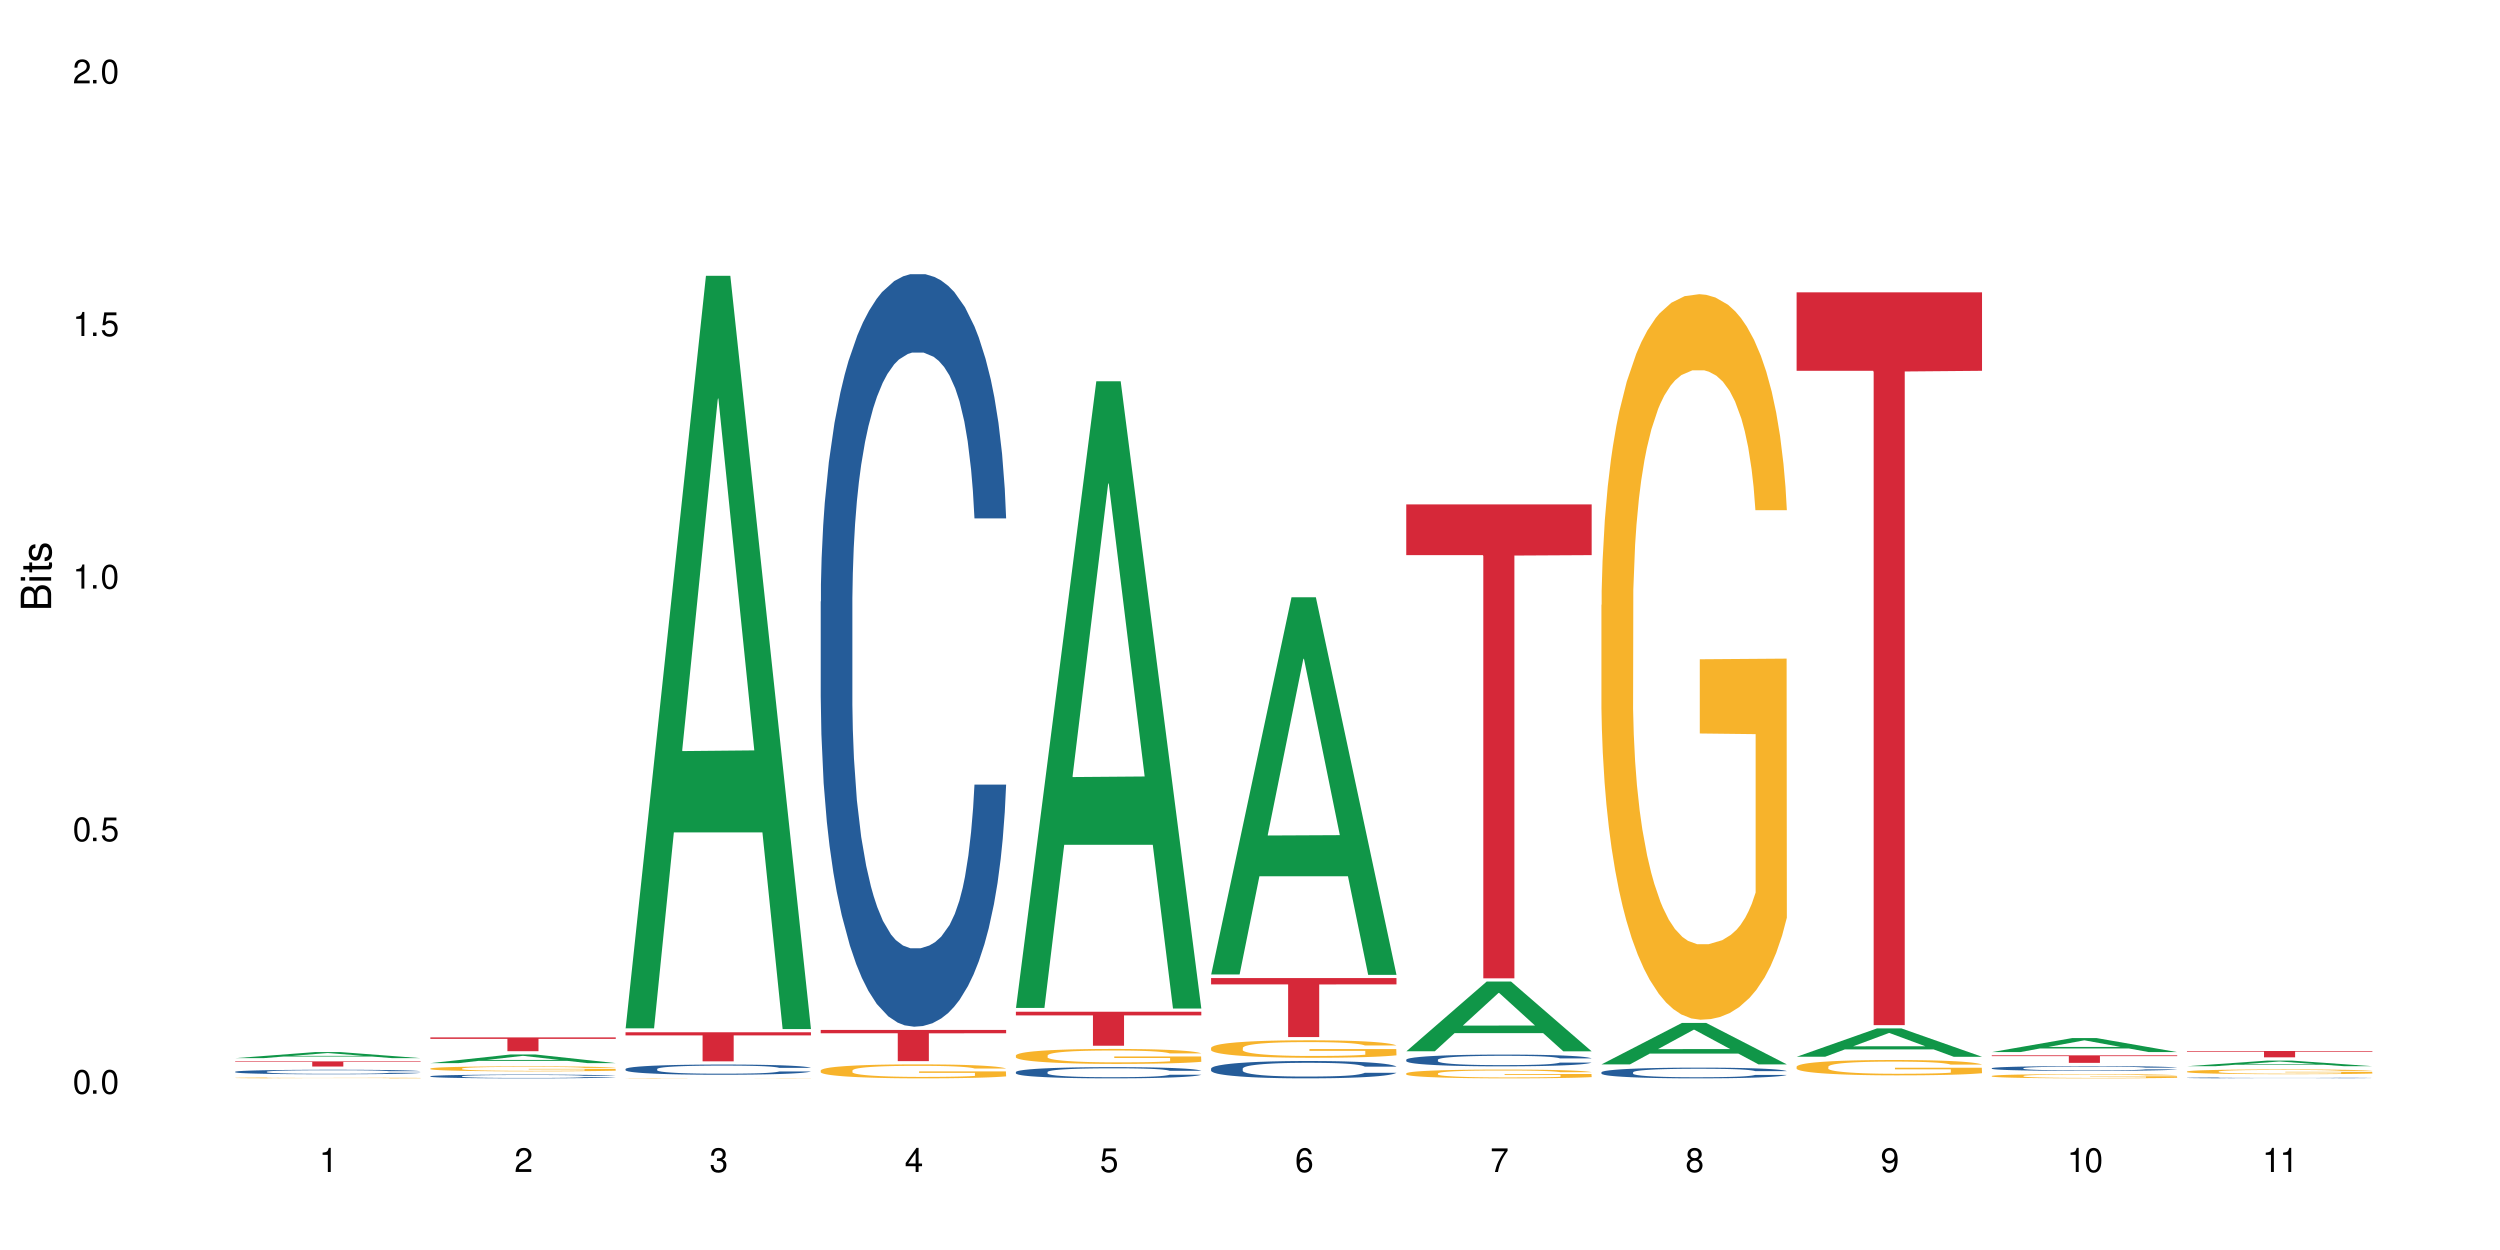 <?xml version="1.0" encoding="UTF-8"?>
<svg xmlns="http://www.w3.org/2000/svg" xmlns:xlink="http://www.w3.org/1999/xlink" width="720" height="360" viewBox="0 0 720 360">
<defs>
<g>
<g id="glyph-0-0">
</g>
<g id="glyph-0-1">
<path d="M 2.641 -6.938 C 2 -6.938 1.422 -6.656 1.078 -6.172 C 0.641 -5.562 0.406 -4.641 0.406 -3.359 C 0.406 -1.016 1.188 0.219 2.641 0.219 C 4.078 0.219 4.859 -1.016 4.859 -3.297 C 4.859 -4.641 4.656 -5.547 4.203 -6.172 C 3.844 -6.656 3.281 -6.938 2.641 -6.938 Z M 2.641 -6.188 C 3.547 -6.188 4 -5.25 4 -3.375 C 4 -1.406 3.562 -0.484 2.625 -0.484 C 1.734 -0.484 1.281 -1.438 1.281 -3.344 C 1.281 -5.25 1.734 -6.188 2.641 -6.188 Z M 2.641 -6.188 "/>
</g>
<g id="glyph-0-2">
<path d="M 1.828 -1 L 0.828 -1 L 0.828 0 L 1.828 0 Z M 1.828 -1 "/>
</g>
<g id="glyph-0-3">
<path d="M 4.562 -6.797 L 1.062 -6.797 L 0.547 -3.094 L 1.328 -3.094 C 1.719 -3.562 2.047 -3.734 2.578 -3.734 C 3.484 -3.734 4.062 -3.109 4.062 -2.094 C 4.062 -1.125 3.484 -0.531 2.578 -0.531 C 1.828 -0.531 1.375 -0.906 1.188 -1.672 L 0.328 -1.672 C 0.453 -1.109 0.547 -0.844 0.75 -0.594 C 1.125 -0.078 1.828 0.219 2.594 0.219 C 3.969 0.219 4.922 -0.781 4.922 -2.219 C 4.922 -3.562 4.031 -4.484 2.719 -4.484 C 2.25 -4.484 1.859 -4.359 1.469 -4.062 L 1.734 -5.969 L 4.562 -5.969 Z M 4.562 -6.797 "/>
</g>
<g id="glyph-0-4">
<path d="M 2.484 -4.938 L 2.484 0 L 3.328 0 L 3.328 -6.938 L 2.766 -6.938 C 2.469 -5.875 2.281 -5.734 0.984 -5.562 L 0.984 -4.938 Z M 2.484 -4.938 "/>
</g>
<g id="glyph-0-5">
<path d="M 4.859 -0.828 L 1.281 -0.828 C 1.359 -1.406 1.672 -1.781 2.5 -2.281 L 3.469 -2.828 C 4.406 -3.344 4.906 -4.062 4.906 -4.906 C 4.906 -5.484 4.672 -6.031 4.266 -6.406 C 3.859 -6.766 3.375 -6.938 2.719 -6.938 C 1.859 -6.938 1.219 -6.625 0.844 -6.031 C 0.609 -5.672 0.5 -5.234 0.484 -4.531 L 1.328 -4.531 C 1.359 -5.016 1.406 -5.281 1.531 -5.516 C 1.75 -5.938 2.188 -6.203 2.703 -6.203 C 3.469 -6.203 4.031 -5.641 4.031 -4.891 C 4.031 -4.344 3.719 -3.859 3.125 -3.516 L 2.234 -3 C 0.812 -2.172 0.406 -1.531 0.328 -0.016 L 4.859 -0.016 Z M 4.859 -0.828 "/>
</g>
<g id="glyph-0-6">
<path d="M 2.125 -3.188 L 2.578 -3.188 C 3.5 -3.188 3.984 -2.766 3.984 -1.922 C 3.984 -1.062 3.469 -0.531 2.594 -0.531 C 1.656 -0.531 1.203 -1 1.156 -2.016 L 0.312 -2.016 C 0.344 -1.453 0.438 -1.094 0.609 -0.781 C 0.953 -0.109 1.625 0.219 2.547 0.219 C 3.953 0.219 4.859 -0.625 4.859 -1.938 C 4.859 -2.828 4.516 -3.297 3.703 -3.594 C 4.344 -3.844 4.656 -4.328 4.656 -5.031 C 4.656 -6.219 3.875 -6.938 2.578 -6.938 C 1.203 -6.938 0.484 -6.172 0.453 -4.703 L 1.297 -4.703 C 1.312 -5.125 1.344 -5.359 1.453 -5.578 C 1.641 -5.969 2.062 -6.203 2.594 -6.203 C 3.344 -6.203 3.797 -5.75 3.797 -5 C 3.797 -4.516 3.609 -4.219 3.25 -4.047 C 3.016 -3.953 2.703 -3.922 2.125 -3.906 Z M 2.125 -3.188 "/>
</g>
<g id="glyph-0-7">
<path d="M 3.141 -1.672 L 3.141 0 L 3.984 0 L 3.984 -1.672 L 4.984 -1.672 L 4.984 -2.438 L 3.984 -2.438 L 3.984 -6.938 L 3.359 -6.938 L 0.266 -2.578 L 0.266 -1.672 Z M 3.141 -2.438 L 1 -2.438 L 3.141 -5.5 Z M 3.141 -2.438 "/>
</g>
<g id="glyph-0-8">
<path d="M 4.781 -5.125 C 4.609 -6.266 3.891 -6.938 2.844 -6.938 C 2.094 -6.938 1.422 -6.578 1.031 -5.953 C 0.594 -5.266 0.406 -4.422 0.406 -3.172 C 0.406 -2 0.578 -1.25 0.984 -0.641 C 1.359 -0.078 1.953 0.219 2.703 0.219 C 3.984 0.219 4.922 -0.75 4.922 -2.094 C 4.922 -3.375 4.062 -4.281 2.844 -4.281 C 2.172 -4.281 1.641 -4.031 1.281 -3.516 C 1.281 -5.234 1.828 -6.188 2.797 -6.188 C 3.391 -6.188 3.797 -5.797 3.938 -5.125 Z M 2.734 -3.531 C 3.547 -3.531 4.062 -2.953 4.062 -2.031 C 4.062 -1.156 3.484 -0.531 2.703 -0.531 C 1.922 -0.531 1.328 -1.188 1.328 -2.078 C 1.328 -2.938 1.906 -3.531 2.734 -3.531 Z M 2.734 -3.531 "/>
</g>
<g id="glyph-0-9">
<path d="M 4.984 -6.797 L 0.438 -6.797 L 0.438 -5.969 L 4.109 -5.969 C 2.5 -3.656 1.828 -2.234 1.328 0 L 2.219 0 C 2.594 -2.172 3.453 -4.047 4.984 -6.094 Z M 4.984 -6.797 "/>
</g>
<g id="glyph-0-10">
<path d="M 3.75 -3.656 C 4.469 -4.094 4.688 -4.438 4.688 -5.078 C 4.688 -6.172 3.844 -6.938 2.641 -6.938 C 1.438 -6.938 0.594 -6.172 0.594 -5.094 C 0.594 -4.438 0.812 -4.094 1.516 -3.656 C 0.734 -3.266 0.359 -2.703 0.359 -1.922 C 0.359 -0.656 1.281 0.219 2.641 0.219 C 3.984 0.219 4.922 -0.656 4.922 -1.922 C 4.922 -2.703 4.531 -3.266 3.75 -3.656 Z M 2.641 -6.188 C 3.359 -6.188 3.812 -5.75 3.812 -5.062 C 3.812 -4.406 3.344 -3.984 2.641 -3.984 C 1.922 -3.984 1.453 -4.406 1.453 -5.078 C 1.453 -5.75 1.922 -6.188 2.641 -6.188 Z M 2.641 -3.266 C 3.484 -3.266 4.062 -2.719 4.062 -1.906 C 4.062 -1.078 3.484 -0.531 2.625 -0.531 C 1.797 -0.531 1.219 -1.094 1.219 -1.906 C 1.219 -2.719 1.781 -3.266 2.641 -3.266 Z M 2.641 -3.266 "/>
</g>
<g id="glyph-0-11">
<path d="M 0.516 -1.578 C 0.672 -0.453 1.406 0.219 2.438 0.219 C 3.188 0.219 3.859 -0.141 4.266 -0.766 C 4.688 -1.453 4.891 -2.297 4.891 -3.547 C 4.891 -4.719 4.703 -5.453 4.312 -6.078 C 3.938 -6.641 3.344 -6.938 2.594 -6.938 C 1.297 -6.938 0.359 -5.969 0.359 -4.625 C 0.359 -3.344 1.234 -2.453 2.453 -2.453 C 3.094 -2.453 3.578 -2.672 4.016 -3.203 C 4 -1.484 3.469 -0.531 2.5 -0.531 C 1.906 -0.531 1.484 -0.906 1.359 -1.578 Z M 2.578 -6.203 C 3.375 -6.203 3.969 -5.531 3.969 -4.641 C 3.969 -3.797 3.391 -3.188 2.547 -3.188 C 1.734 -3.188 1.234 -3.766 1.234 -4.688 C 1.234 -5.562 1.797 -6.203 2.578 -6.203 Z M 2.578 -6.203 "/>
</g>
<g id="glyph-1-0">
</g>
<g id="glyph-1-1">
<path d="M 0 -0.953 L 0 -4.891 C 0 -5.719 -0.234 -6.344 -0.734 -6.797 C -1.188 -7.234 -1.812 -7.469 -2.5 -7.469 C -3.547 -7.469 -4.188 -7 -4.625 -5.875 C -4.984 -6.688 -5.625 -7.094 -6.531 -7.094 C -7.172 -7.094 -7.734 -6.859 -8.141 -6.391 C -8.562 -5.922 -8.75 -5.344 -8.75 -4.5 L -8.75 -0.953 Z M -4.984 -2.062 L -7.766 -2.062 L -7.766 -4.219 C -7.766 -4.844 -7.688 -5.203 -7.453 -5.5 C -7.219 -5.812 -6.859 -5.969 -6.375 -5.969 C -5.891 -5.969 -5.531 -5.812 -5.297 -5.5 C -5.062 -5.203 -4.984 -4.844 -4.984 -4.219 Z M -0.984 -2.062 L -4 -2.062 L -4 -4.781 C -4 -5.766 -3.438 -6.359 -2.484 -6.359 C -1.547 -6.359 -0.984 -5.766 -0.984 -4.781 Z M -0.984 -2.062 "/>
</g>
<g id="glyph-1-2">
<path d="M -6.281 -1.797 L -6.281 -0.797 L 0 -0.797 L 0 -1.797 Z M -8.75 -1.797 L -8.75 -0.797 L -7.484 -0.797 L -7.484 -1.797 Z M -8.75 -1.797 "/>
</g>
<g id="glyph-1-3">
<path d="M -6.281 -3.047 L -6.281 -2.016 L -8.016 -2.016 L -8.016 -1.016 L -6.281 -1.016 L -6.281 -0.172 L -5.469 -0.172 L -5.469 -1.016 L -0.719 -1.016 C -0.078 -1.016 0.281 -1.453 0.281 -2.234 C 0.281 -2.5 0.25 -2.719 0.188 -3.047 L -0.641 -3.047 C -0.609 -2.906 -0.594 -2.766 -0.594 -2.562 C -0.594 -2.141 -0.719 -2.016 -1.156 -2.016 L -5.469 -2.016 L -5.469 -3.047 Z M -6.281 -3.047 "/>
</g>
<g id="glyph-1-4">
<path d="M -4.531 -5.25 C -5.766 -5.25 -6.469 -4.422 -6.469 -2.969 C -6.469 -1.516 -5.719 -0.562 -4.547 -0.562 C -3.562 -0.562 -3.094 -1.062 -2.734 -2.562 L -2.516 -3.484 C -2.344 -4.188 -2.094 -4.469 -1.641 -4.469 C -1.047 -4.469 -0.641 -3.875 -0.641 -3 C -0.641 -2.453 -0.797 -2 -1.062 -1.75 C -1.25 -1.594 -1.422 -1.531 -1.875 -1.469 L -1.875 -0.406 C -0.422 -0.453 0.281 -1.266 0.281 -2.922 C 0.281 -4.5 -0.5 -5.516 -1.719 -5.516 C -2.656 -5.516 -3.172 -4.984 -3.469 -3.734 L -3.703 -2.766 C -3.891 -1.953 -4.156 -1.609 -4.594 -1.609 C -5.188 -1.609 -5.547 -2.125 -5.547 -2.938 C -5.547 -3.75 -5.203 -4.172 -4.531 -4.203 Z M -4.531 -5.25 "/>
</g>
</g>
</defs>
<rect x="-72" y="-36" width="864" height="432" fill="rgb(100%, 100%, 100%)" fill-opacity="1"/>
<path fill-rule="nonzero" fill="rgb(6.275%, 58.824%, 28.235%)" fill-opacity="1" d="M 67.73 304.742 L 67.789 304.742 L 90.895 302.988 L 97.91 302.988 L 121.133 304.746 L 112.973 304.746 L 107.152 304.285 L 81.652 304.285 L 75.945 304.742 L 67.73 304.742 L 84.105 304.098 L 104.816 304.098 L 94.488 303.277 L 94.375 303.273 L 94.262 303.281 L 84.047 304.098 L 84.105 304.098 Z M 67.73 304.742 "/>
<path fill-rule="nonzero" fill="rgb(14.51%, 36.078%, 60%)" fill-opacity="1" d="M 67.73 308.656 L 67.797 308.656 L 67.797 308.629 L 67.992 308.582 L 68.449 308.523 L 68.902 308.484 L 70.074 308.414 L 71.703 308.348 L 73.398 308.293 L 74.633 308.266 L 75.742 308.238 L 78.281 308.195 L 79.91 308.172 L 81.668 308.152 L 83.816 308.133 L 85.379 308.121 L 88.895 308.102 L 91.5 308.094 L 93.52 308.09 L 97.883 308.09 L 100.488 308.094 L 102.375 308.102 L 104.461 308.109 L 106.219 308.121 L 109.281 308.148 L 112.016 308.18 L 113.254 308.199 L 115.207 308.238 L 116.703 308.273 L 117.746 308.305 L 118.918 308.348 L 119.961 308.402 L 120.742 308.461 L 121.133 308.512 L 112.016 308.512 L 111.559 308.465 L 111.039 308.43 L 110.062 308.379 L 109.086 308.344 L 107.715 308.309 L 106.48 308.289 L 104.785 308.266 L 103.289 308.25 L 101.727 308.238 L 100.227 308.234 L 97.363 308.227 L 92.805 308.227 L 90.262 308.238 L 88.895 308.246 L 86.941 308.262 L 85.574 308.277 L 83.945 308.301 L 82.84 308.324 L 81.473 308.352 L 80.496 308.379 L 79.387 308.422 L 78.738 308.449 L 78.152 308.484 L 77.629 308.523 L 77.238 308.562 L 76.977 308.609 L 76.848 308.652 L 76.848 308.836 L 76.977 308.879 L 77.305 308.93 L 78.152 309 L 79.387 309.062 L 80.82 309.113 L 82.188 309.148 L 82.969 309.168 L 84.012 309.188 L 85.641 309.211 L 87.984 309.234 L 89.352 309.242 L 91.438 309.254 L 93.586 309.258 L 96.449 309.258 L 98.988 309.254 L 100.684 309.246 L 102.441 309.238 L 104.852 309.219 L 106.348 309.199 L 107.652 309.176 L 108.629 309.152 L 109.281 309.133 L 110.258 309.098 L 111.039 309.055 L 111.625 309.016 L 112.016 308.973 L 121.133 308.973 L 120.742 309.023 L 120.156 309.066 L 119.57 309.102 L 118.656 309.145 L 117.613 309.18 L 116.117 309.223 L 114.879 309.25 L 113.254 309.281 L 111.754 309.301 L 110.125 309.324 L 107.715 309.348 L 106.152 309.359 L 104.461 309.371 L 102.441 309.379 L 99.902 309.387 L 97.168 309.391 L 94.625 309.395 L 91.891 309.391 L 89.871 309.387 L 87.203 309.375 L 83.883 309.355 L 81.473 309.332 L 79.582 309.309 L 77.957 309.285 L 76.133 309.254 L 73.789 309.199 L 72.355 309.16 L 71.379 309.125 L 70.27 309.078 L 69.488 309.039 L 68.578 308.973 L 67.926 308.887 L 67.73 308.82 Z M 67.73 308.656 "/>
<path fill-rule="nonzero" fill="rgb(96.863%, 70.196%, 16.863%)" fill-opacity="1" d="M 67.73 310.426 L 67.797 310.426 L 67.797 310.422 L 68.055 310.414 L 68.707 310.398 L 69.555 310.387 L 70.465 310.379 L 71.051 310.375 L 72.027 310.367 L 72.875 310.363 L 75.023 310.352 L 77.762 310.344 L 79.258 310.34 L 80.949 310.336 L 83.359 310.332 L 84.469 310.328 L 87.855 310.328 L 91.695 310.324 L 100.555 310.324 L 104.199 310.328 L 106.285 310.328 L 107.91 310.332 L 109.605 310.336 L 111.688 310.34 L 113.645 310.344 L 115.207 310.348 L 116.77 310.355 L 118.07 310.363 L 119.18 310.371 L 120.156 310.379 L 120.742 310.387 L 121.133 310.395 L 112.078 310.395 L 111.559 310.387 L 110.973 310.383 L 109.996 310.375 L 109.02 310.371 L 108.043 310.363 L 106.219 310.359 L 104.656 310.355 L 102.703 310.352 L 100.812 310.352 L 98.664 310.348 L 93.91 310.348 L 90.785 310.352 L 88.961 310.352 L 87.66 310.355 L 85.836 310.355 L 84.727 310.359 L 84.078 310.363 L 82.125 310.367 L 80.82 310.375 L 80.105 310.379 L 79.191 310.387 L 78.543 310.391 L 77.824 310.402 L 77.434 310.406 L 76.914 310.422 L 76.848 310.461 L 77.043 310.469 L 77.434 310.48 L 77.957 310.488 L 79.52 310.504 L 80.887 310.512 L 82.059 310.516 L 82.969 310.52 L 84.727 310.527 L 85.445 310.527 L 87.137 310.531 L 88.895 310.535 L 91.047 310.539 L 104.98 310.539 L 106.676 310.535 L 107.781 310.535 L 109.148 310.531 L 110.125 310.531 L 111.039 310.527 L 112.145 310.523 L 112.145 310.469 L 96.059 310.469 L 96.059 310.445 L 121.066 310.445 L 121.133 310.531 L 119.766 310.539 L 118.07 310.543 L 116.441 310.547 L 114.75 310.551 L 112.34 310.555 L 110.387 310.559 L 107.391 310.562 L 104.656 310.562 L 101.789 310.566 L 93.586 310.566 L 90.719 310.562 L 88.441 310.562 L 86.355 310.559 L 84.273 310.559 L 81.668 310.555 L 79.973 310.551 L 78.215 310.543 L 76.457 310.539 L 74.895 310.531 L 73.852 310.527 L 72.812 310.523 L 71.703 310.516 L 70.66 310.508 L 69.879 310.5 L 69.164 310.492 L 68.645 310.488 L 68.121 310.477 L 67.859 310.469 L 67.73 310.461 Z M 67.73 310.426 "/>
<path fill-rule="nonzero" fill="rgb(83.922%, 15.686%, 22.353%)" fill-opacity="1" d="M 67.73 305.676 L 121.133 305.676 L 121.133 305.836 L 98.875 305.836 L 98.875 307.16 L 89.922 307.16 L 89.922 305.836 L 67.73 305.836 Z M 67.73 305.676 "/>
<path fill-rule="nonzero" fill="rgb(6.275%, 58.824%, 28.235%)" fill-opacity="1" d="M 123.941 306.176 L 124 306.172 L 147.105 303.68 L 154.125 303.68 L 177.344 306.18 L 169.184 306.18 L 163.367 305.527 L 137.863 305.527 L 132.156 306.176 L 123.941 306.176 L 140.316 305.258 L 161.027 305.254 L 150.699 304.09 L 150.586 304.086 L 150.473 304.094 L 140.258 305.254 L 140.316 305.258 Z M 123.941 306.176 "/>
<path fill-rule="nonzero" fill="rgb(14.51%, 36.078%, 60%)" fill-opacity="1" d="M 123.941 309.953 L 124.008 309.953 L 124.008 309.93 L 124.203 309.891 L 124.66 309.844 L 125.113 309.812 L 126.285 309.754 L 127.914 309.695 L 129.609 309.652 L 130.844 309.629 L 131.953 309.609 L 134.492 309.57 L 136.121 309.551 L 137.879 309.535 L 140.027 309.52 L 141.59 309.508 L 145.109 309.492 L 147.711 309.484 L 154.094 309.484 L 156.699 309.488 L 158.59 309.492 L 160.672 309.5 L 162.43 309.508 L 165.492 309.531 L 168.227 309.559 L 169.465 309.574 L 171.418 309.605 L 172.914 309.633 L 173.957 309.66 L 175.129 309.695 L 176.172 309.742 L 176.953 309.793 L 177.344 309.836 L 168.227 309.836 L 167.77 309.793 L 167.25 309.766 L 166.273 309.723 L 165.297 309.695 L 163.93 309.668 L 162.691 309.648 L 160.996 309.629 L 159.5 309.617 L 157.938 309.609 L 156.438 309.602 L 153.574 309.598 L 149.016 309.598 L 146.477 309.605 L 145.109 309.613 L 143.152 309.625 L 141.785 309.641 L 140.156 309.66 L 139.051 309.676 L 136.707 309.723 L 135.598 309.758 L 134.949 309.781 L 134.363 309.809 L 133.84 309.844 L 133.449 309.879 L 133.191 309.914 L 133.059 309.949 L 133.059 310.102 L 133.191 310.137 L 133.516 310.18 L 134.363 310.242 L 135.598 310.293 L 137.031 310.336 L 139.18 310.379 L 140.223 310.395 L 141.852 310.414 L 144.195 310.434 L 145.562 310.441 L 147.648 310.449 L 149.797 310.453 L 152.66 310.453 L 155.203 310.449 L 156.895 310.445 L 158.652 310.438 L 161.062 310.418 L 162.559 310.402 L 163.863 310.387 L 164.84 310.367 L 165.492 310.352 L 166.469 310.32 L 167.25 310.285 L 167.836 310.25 L 168.227 310.219 L 177.344 310.219 L 176.953 310.258 L 176.367 310.297 L 175.781 310.324 L 174.867 310.359 L 173.828 310.391 L 172.328 310.426 L 171.09 310.449 L 169.465 310.473 L 167.965 310.492 L 166.336 310.508 L 163.93 310.527 L 162.363 310.539 L 160.672 310.547 L 158.652 310.555 L 156.113 310.562 L 153.379 310.566 L 150.84 310.566 L 148.102 310.562 L 146.086 310.559 L 143.414 310.551 L 140.094 310.535 L 137.684 310.516 L 135.793 310.496 L 134.168 310.477 L 132.344 310.449 L 130 310.406 L 128.566 310.371 L 127.59 310.344 L 126.48 310.305 L 125.699 310.27 L 124.789 310.215 L 124.137 310.145 L 123.941 310.09 Z M 123.941 309.953 "/>
<path fill-rule="nonzero" fill="rgb(96.863%, 70.196%, 16.863%)" fill-opacity="1" d="M 123.941 307.727 L 124.008 307.727 L 124.008 307.699 L 124.27 307.641 L 124.918 307.559 L 125.766 307.492 L 126.676 307.438 L 127.266 307.41 L 128.242 307.371 L 129.086 307.344 L 131.234 307.281 L 133.973 307.227 L 135.469 307.203 L 137.164 307.18 L 139.57 307.156 L 140.68 307.148 L 144.066 307.125 L 147.906 307.113 L 152.141 307.109 L 154.094 307.109 L 156.766 307.113 L 160.41 307.129 L 162.496 307.145 L 164.125 307.156 L 165.816 307.172 L 167.902 307.199 L 169.855 307.23 L 171.418 307.262 L 172.98 307.301 L 174.281 307.344 L 175.391 307.391 L 176.367 307.445 L 176.953 307.492 L 177.344 307.539 L 168.293 307.539 L 167.77 307.492 L 167.184 307.457 L 166.207 307.414 L 165.23 307.383 L 164.254 307.355 L 162.43 307.32 L 160.867 307.301 L 158.914 307.281 L 157.023 307.27 L 154.875 307.262 L 150.121 307.262 L 146.996 307.27 L 145.172 307.281 L 143.871 307.289 L 142.047 307.309 L 140.941 307.324 L 140.289 307.336 L 138.336 307.379 L 137.031 307.414 L 136.316 307.438 L 135.402 307.48 L 134.754 307.516 L 134.035 307.566 L 133.645 307.605 L 133.125 307.695 L 133.059 307.934 L 133.254 307.984 L 133.645 308.039 L 134.168 308.086 L 134.949 308.137 L 135.73 308.176 L 137.098 308.227 L 138.27 308.262 L 139.18 308.281 L 140.941 308.316 L 141.656 308.328 L 143.348 308.355 L 145.109 308.371 L 147.258 308.387 L 148.883 308.395 L 151.488 308.402 L 154.812 308.402 L 158.719 308.395 L 161.191 308.383 L 162.887 308.375 L 163.992 308.363 L 165.359 308.352 L 166.336 308.336 L 167.25 308.32 L 168.355 308.301 L 168.355 307.984 L 152.27 307.984 L 152.27 307.836 L 177.277 307.832 L 177.344 308.352 L 175.977 308.387 L 174.281 308.418 L 172.656 308.445 L 170.961 308.469 L 168.551 308.492 L 166.598 308.508 L 163.602 308.527 L 160.867 308.539 L 158 308.547 L 155.461 308.551 L 152.465 308.555 L 149.797 308.551 L 146.93 308.543 L 144.652 308.531 L 142.566 308.52 L 140.484 308.5 L 137.879 308.473 L 136.188 308.453 L 134.426 308.422 L 132.668 308.391 L 131.105 308.355 L 130.062 308.328 L 129.023 308.297 L 127.914 308.258 L 126.871 308.211 L 126.09 308.172 L 125.375 308.125 L 124.855 308.082 L 124.332 308.02 L 124.074 307.973 L 123.941 307.934 Z M 123.941 307.727 "/>
<path fill-rule="nonzero" fill="rgb(83.922%, 15.686%, 22.353%)" fill-opacity="1" d="M 123.941 298.77 L 177.344 298.77 L 177.344 299.195 L 155.086 299.199 L 155.086 302.75 L 146.133 302.75 L 146.133 299.203 L 146.004 299.195 L 123.941 299.195 Z M 123.941 298.77 "/>
<path fill-rule="nonzero" fill="rgb(6.275%, 58.824%, 28.235%)" fill-opacity="1" d="M 180.152 296.156 L 180.211 295.953 L 203.316 79.434 L 210.336 79.434 L 233.555 296.363 L 225.395 296.363 L 219.578 239.734 L 194.074 239.734 L 188.371 296.156 L 180.152 296.156 L 196.527 216.312 L 217.238 216.109 L 206.91 114.875 L 206.797 114.672 L 206.684 115.281 L 196.473 216.109 L 196.527 216.312 Z M 180.152 296.156 "/>
<path fill-rule="nonzero" fill="rgb(14.51%, 36.078%, 60%)" fill-opacity="1" d="M 180.152 307.867 L 180.219 307.863 L 180.219 307.801 L 180.414 307.699 L 180.871 307.57 L 181.324 307.48 L 182.5 307.32 L 184.125 307.168 L 185.82 307.051 L 187.059 306.98 L 188.164 306.926 L 190.703 306.828 L 192.332 306.777 L 194.09 306.73 L 196.238 306.684 L 197.801 306.66 L 201.32 306.617 L 203.922 306.598 L 205.941 306.59 L 210.305 306.59 L 212.91 306.598 L 214.801 306.613 L 216.883 306.633 L 218.641 306.66 L 221.703 306.719 L 224.438 306.793 L 225.676 306.836 L 227.629 306.918 L 229.125 307 L 230.168 307.07 L 231.34 307.168 L 232.383 307.289 L 233.164 307.426 L 233.555 307.543 L 224.438 307.543 L 223.98 307.434 L 223.461 307.352 L 222.484 307.242 L 221.508 307.164 L 220.141 307.086 L 218.902 307.035 L 217.207 306.984 L 215.711 306.953 L 214.148 306.926 L 212.648 306.91 L 209.785 306.895 L 206.465 306.895 L 205.227 306.898 L 202.688 306.922 L 201.32 306.941 L 199.363 306.977 L 197.996 307.012 L 196.371 307.066 L 195.262 307.113 L 193.895 307.184 L 192.918 307.246 L 191.812 307.332 L 191.16 307.398 L 190.574 307.477 L 190.051 307.562 L 189.66 307.656 L 189.402 307.758 L 189.27 307.855 L 189.27 308.27 L 189.402 308.367 L 189.727 308.48 L 190.574 308.645 L 191.812 308.785 L 193.242 308.898 L 194.609 308.98 L 195.395 309.02 L 196.434 309.062 L 198.062 309.113 L 200.406 309.168 L 201.773 309.191 L 203.859 309.211 L 206.008 309.223 L 208.875 309.223 L 211.414 309.211 L 213.105 309.199 L 214.863 309.176 L 217.273 309.133 L 218.773 309.09 L 220.074 309.035 L 221.051 308.984 L 221.703 308.941 L 222.68 308.859 L 223.461 308.77 L 224.047 308.676 L 224.438 308.582 L 233.555 308.582 L 233.164 308.691 L 232.578 308.797 L 231.992 308.871 L 231.082 308.969 L 230.039 309.051 L 228.539 309.145 L 227.305 309.207 L 225.676 309.273 L 224.176 309.324 L 222.551 309.371 L 220.141 309.426 L 218.578 309.449 L 216.883 309.477 L 214.863 309.496 L 212.324 309.516 L 209.59 309.527 L 207.051 309.527 L 204.316 309.523 L 202.297 309.512 L 199.625 309.488 L 196.305 309.441 L 193.895 309.391 L 192.008 309.34 L 190.379 309.285 L 188.555 309.211 L 186.211 309.094 L 184.777 309.004 L 183.801 308.926 L 182.695 308.82 L 181.914 308.727 L 181 308.578 L 180.348 308.387 L 180.152 308.238 Z M 180.152 307.867 "/>
<path fill-rule="nonzero" fill="rgb(96.863%, 70.196%, 16.863%)" fill-opacity="1" d="M 180.152 310.504 L 180.219 310.504 L 180.48 310.5 L 181.129 310.492 L 181.977 310.488 L 182.891 310.484 L 183.477 310.48 L 184.453 310.477 L 185.297 310.477 L 187.449 310.473 L 190.184 310.469 L 191.68 310.465 L 193.375 310.465 L 195.785 310.461 L 204.121 310.461 L 208.352 310.457 L 210.305 310.461 L 220.336 310.461 L 222.027 310.465 L 224.113 310.465 L 226.066 310.469 L 227.629 310.469 L 229.191 310.473 L 230.492 310.477 L 231.602 310.48 L 232.578 310.484 L 233.164 310.488 L 233.555 310.492 L 224.504 310.492 L 223.98 310.488 L 223.395 310.484 L 222.418 310.48 L 221.441 310.48 L 220.465 310.477 L 218.641 310.477 L 217.078 310.473 L 213.238 310.473 L 211.086 310.469 L 206.332 310.469 L 203.207 310.473 L 198.258 310.473 L 197.152 310.477 L 196.5 310.477 L 194.547 310.48 L 193.242 310.48 L 192.527 310.484 L 191.617 310.488 L 190.965 310.488 L 190.246 310.492 L 189.855 310.496 L 189.336 310.504 L 189.27 310.52 L 189.465 310.523 L 189.855 310.527 L 190.379 310.531 L 191.941 310.539 L 193.309 310.543 L 194.48 310.543 L 195.395 310.547 L 197.152 310.547 L 197.867 310.551 L 199.562 310.551 L 201.32 310.555 L 219.098 310.555 L 220.203 310.551 L 223.461 310.551 L 224.566 310.547 L 224.566 310.523 L 208.484 310.523 L 208.484 310.512 L 233.488 310.512 L 233.555 310.551 L 232.188 310.555 L 230.492 310.555 L 228.867 310.559 L 227.172 310.559 L 224.762 310.562 L 219.812 310.562 L 217.078 310.566 L 200.863 310.566 L 198.777 310.562 L 196.695 310.562 L 194.09 310.559 L 192.398 310.559 L 190.641 310.555 L 188.879 310.555 L 187.316 310.551 L 186.277 310.551 L 185.234 310.547 L 184.125 310.543 L 183.086 310.539 L 182.305 310.539 L 181.586 310.535 L 181.066 310.531 L 180.543 310.527 L 180.285 310.523 L 180.152 310.52 Z M 180.152 310.504 "/>
<path fill-rule="nonzero" fill="rgb(83.922%, 15.686%, 22.353%)" fill-opacity="1" d="M 180.152 297.293 L 233.555 297.293 L 233.555 298.188 L 211.301 298.195 L 211.301 305.66 L 202.344 305.66 L 202.344 298.203 L 202.215 298.188 L 180.152 298.188 Z M 180.152 297.293 "/>
<path fill-rule="nonzero" fill="rgb(14.51%, 36.078%, 60%)" fill-opacity="1" d="M 236.367 173.266 L 236.43 173.066 L 236.43 168.312 L 236.625 160.785 L 237.082 151.277 L 237.539 144.738 L 238.711 133.051 L 240.34 121.758 L 242.031 113.043 L 243.27 107.891 L 244.375 103.93 L 246.914 96.602 L 248.543 92.836 L 250.301 89.469 L 252.449 86.102 L 254.016 84.121 L 257.531 80.949 L 260.137 79.562 L 262.152 78.969 L 266.516 78.969 L 269.121 79.762 L 271.012 80.75 L 273.094 82.336 L 274.852 84.121 L 277.914 88.477 L 280.648 94.023 L 281.887 97.195 L 283.84 103.336 L 285.34 109.277 L 286.379 114.43 L 287.551 121.758 L 288.594 130.672 L 289.375 140.777 L 289.766 149.297 L 280.648 149.297 L 280.191 141.371 L 279.672 135.23 L 278.695 127.109 L 277.719 121.363 L 276.352 115.617 L 275.113 111.855 L 273.422 108.09 L 271.922 105.711 L 270.359 103.93 L 268.863 102.742 L 265.996 101.551 L 262.676 101.551 L 261.438 101.949 L 258.898 103.535 L 257.531 104.922 L 255.578 107.695 L 254.211 110.27 L 252.582 114.23 L 251.473 117.598 L 250.105 122.75 L 249.129 127.305 L 248.023 133.844 L 247.371 138.797 L 246.785 144.344 L 246.266 150.879 L 245.875 157.812 L 245.613 165.145 L 245.484 172.273 L 245.484 202.98 L 245.613 210.113 L 245.938 218.434 L 246.785 230.516 L 248.023 241.016 L 249.457 249.336 L 250.824 255.281 L 251.605 258.055 L 252.645 261.223 L 254.273 265.188 L 256.617 269.148 L 257.984 270.734 L 260.07 272.316 L 262.219 273.109 L 265.086 273.109 L 267.625 272.316 L 269.316 271.328 L 271.074 269.742 L 273.484 266.375 L 274.984 263.203 L 276.285 259.441 L 277.262 255.676 L 277.914 252.508 L 278.891 246.367 L 279.672 239.629 L 280.258 232.695 L 280.648 225.961 L 289.766 225.961 L 289.375 233.887 L 288.789 241.609 L 288.203 247.355 L 287.293 254.289 L 286.25 260.43 L 284.75 267.363 L 283.516 271.922 L 281.887 276.875 L 280.387 280.637 L 278.762 284.004 L 276.352 287.969 L 274.789 289.949 L 273.094 291.73 L 271.074 293.316 L 268.535 294.703 L 265.801 295.496 L 263.262 295.695 L 260.527 295.297 L 258.508 294.504 L 255.836 292.723 L 252.516 289.156 L 250.105 285.391 L 248.219 281.629 L 246.59 277.668 L 244.766 272.316 L 242.422 263.602 L 240.988 256.867 L 240.012 251.316 L 238.906 243.594 L 238.125 236.66 L 237.211 225.566 L 236.562 211.5 L 236.367 200.605 Z M 236.367 173.266 "/>
<path fill-rule="nonzero" fill="rgb(96.863%, 70.196%, 16.863%)" fill-opacity="1" d="M 236.367 308.266 L 236.43 308.262 L 236.43 308.188 L 236.691 308.02 L 237.344 307.793 L 238.188 307.605 L 239.102 307.457 L 239.688 307.383 L 240.664 307.27 L 241.512 307.191 L 243.66 307.023 L 246.395 306.871 L 247.891 306.805 L 249.586 306.742 L 251.996 306.672 L 253.102 306.645 L 256.488 306.586 L 260.332 306.551 L 264.562 306.539 L 266.516 306.543 L 269.188 306.559 L 272.836 306.598 L 274.918 306.633 L 276.547 306.672 L 278.238 306.719 L 280.324 306.793 L 282.277 306.879 L 283.84 306.969 L 285.402 307.078 L 286.707 307.195 L 287.812 307.324 L 288.789 307.48 L 289.375 307.609 L 289.766 307.738 L 280.715 307.738 L 280.191 307.609 L 279.605 307.508 L 278.629 307.387 L 277.652 307.301 L 276.676 307.23 L 274.852 307.133 L 273.289 307.074 L 271.336 307.023 L 269.449 306.992 L 267.301 306.969 L 265.996 306.961 L 262.543 306.961 L 259.418 306.988 L 257.594 307.016 L 256.293 307.047 L 254.469 307.102 L 253.363 307.145 L 252.711 307.176 L 250.758 307.289 L 249.457 307.391 L 248.738 307.461 L 247.828 307.57 L 247.176 307.672 L 246.461 307.82 L 246.07 307.93 L 245.547 308.18 L 245.484 308.84 L 245.68 308.98 L 246.07 309.133 L 246.59 309.266 L 247.371 309.402 L 248.152 309.512 L 249.52 309.652 L 250.691 309.75 L 251.605 309.812 L 253.363 309.91 L 254.078 309.945 L 255.773 310.012 L 257.531 310.062 L 259.68 310.105 L 261.309 310.129 L 263.914 310.148 L 267.234 310.148 L 271.141 310.125 L 273.617 310.094 L 275.309 310.066 L 276.418 310.039 L 277.785 310 L 278.762 309.965 L 279.672 309.922 L 280.781 309.859 L 280.781 308.98 L 264.695 308.977 L 264.695 308.566 L 289.699 308.562 L 289.766 310 L 288.398 310.098 L 286.707 310.195 L 285.078 310.27 L 283.383 310.332 L 280.977 310.402 L 279.02 310.445 L 276.023 310.496 L 273.289 310.531 L 270.426 310.551 L 267.887 310.562 L 264.891 310.566 L 262.219 310.559 L 259.355 310.535 L 257.074 310.508 L 254.992 310.469 L 252.906 310.422 L 250.301 310.344 L 248.609 310.281 L 246.852 310.207 L 245.094 310.113 L 243.527 310.016 L 242.488 309.938 L 241.445 309.848 L 240.34 309.738 L 239.297 309.613 L 238.516 309.5 L 237.797 309.371 L 237.277 309.25 L 236.758 309.082 L 236.496 308.953 L 236.367 308.836 Z M 236.367 308.266 "/>
<path fill-rule="nonzero" fill="rgb(83.922%, 15.686%, 22.353%)" fill-opacity="1" d="M 236.367 296.625 L 289.766 296.625 L 289.766 297.586 L 267.512 297.594 L 267.512 305.609 L 258.555 305.609 L 258.555 297.602 L 258.426 297.586 L 236.367 297.586 Z M 236.367 296.625 "/>
<path fill-rule="nonzero" fill="rgb(6.275%, 58.824%, 28.235%)" fill-opacity="1" d="M 292.578 290.285 L 292.633 290.113 L 315.738 109.809 L 322.758 109.809 L 345.977 290.453 L 337.82 290.453 L 332 243.301 L 306.496 243.301 L 300.793 290.285 L 292.578 290.285 L 308.949 223.793 L 329.66 223.625 L 319.336 139.324 L 319.219 139.152 L 319.105 139.664 L 308.895 223.625 L 308.949 223.793 Z M 292.578 290.285 "/>
<path fill-rule="nonzero" fill="rgb(14.51%, 36.078%, 60%)" fill-opacity="1" d="M 292.578 308.742 L 292.641 308.738 L 292.641 308.668 L 292.836 308.555 L 293.293 308.414 L 293.75 308.316 L 294.922 308.141 L 296.551 307.973 L 298.242 307.844 L 299.48 307.766 L 300.586 307.707 L 303.125 307.598 L 304.754 307.543 L 306.512 307.492 L 308.664 307.441 L 310.227 307.41 L 313.742 307.363 L 316.348 307.344 L 318.367 307.336 L 322.73 307.336 L 325.332 307.348 L 327.223 307.363 L 329.305 307.387 L 331.066 307.41 L 334.125 307.477 L 336.859 307.559 L 338.098 307.605 L 340.051 307.699 L 341.551 307.785 L 342.59 307.863 L 343.762 307.973 L 344.805 308.105 L 345.586 308.258 L 345.977 308.383 L 336.859 308.383 L 336.406 308.266 L 335.883 308.172 L 334.906 308.051 L 333.93 307.969 L 332.562 307.883 L 331.324 307.824 L 329.633 307.77 L 328.133 307.734 L 326.57 307.707 L 325.074 307.688 L 322.207 307.672 L 318.887 307.672 L 317.648 307.676 L 315.109 307.703 L 313.742 307.723 L 311.789 307.762 L 310.422 307.801 L 308.793 307.859 L 307.684 307.91 L 306.316 307.988 L 305.34 308.055 L 304.234 308.152 L 303.582 308.227 L 302.996 308.309 L 302.477 308.406 L 302.086 308.512 L 301.824 308.621 L 301.695 308.727 L 301.695 309.184 L 301.824 309.289 L 302.148 309.414 L 302.996 309.594 L 304.234 309.75 L 305.668 309.875 L 307.035 309.965 L 307.816 310.004 L 308.859 310.051 L 310.484 310.113 L 312.832 310.172 L 314.199 310.195 L 316.281 310.219 L 318.43 310.23 L 321.297 310.23 L 323.836 310.219 L 325.527 310.203 L 327.289 310.18 L 329.695 310.129 L 331.195 310.082 L 332.496 310.027 L 333.473 309.969 L 334.125 309.922 L 335.102 309.832 L 335.883 309.73 L 336.469 309.629 L 336.859 309.527 L 345.977 309.527 L 345.586 309.645 L 345 309.762 L 344.414 309.844 L 343.504 309.949 L 342.461 310.039 L 340.965 310.145 L 339.727 310.211 L 338.098 310.285 L 336.602 310.34 L 334.973 310.391 L 332.562 310.449 L 331 310.48 L 329.305 310.508 L 327.289 310.531 L 324.746 310.551 L 322.012 310.562 L 319.473 310.566 L 316.738 310.559 L 314.719 310.547 L 312.047 310.523 L 308.727 310.469 L 306.316 310.414 L 304.43 310.355 L 302.801 310.297 L 300.977 310.219 L 298.633 310.086 L 297.199 309.988 L 296.223 309.906 L 295.117 309.789 L 294.336 309.688 L 293.422 309.52 L 292.773 309.312 L 292.578 309.148 Z M 292.578 308.742 "/>
<path fill-rule="nonzero" fill="rgb(96.863%, 70.196%, 16.863%)" fill-opacity="1" d="M 292.578 303.941 L 292.641 303.938 L 292.641 303.859 L 292.902 303.684 L 293.555 303.441 L 294.398 303.238 L 295.312 303.082 L 295.898 303 L 296.875 302.883 L 297.723 302.793 L 299.871 302.617 L 302.605 302.453 L 304.105 302.383 L 305.797 302.316 L 308.207 302.238 L 309.312 302.211 L 312.699 302.148 L 316.543 302.109 L 320.773 302.098 L 322.73 302.102 L 325.398 302.117 L 329.047 302.16 L 331.129 302.199 L 332.758 302.238 L 334.449 302.293 L 336.535 302.371 L 338.488 302.465 L 340.051 302.559 L 341.613 302.676 L 342.918 302.801 L 344.023 302.941 L 345 303.105 L 345.586 303.242 L 345.977 303.379 L 336.926 303.379 L 336.406 303.242 L 335.82 303.137 L 334.84 303.008 L 333.863 302.914 L 332.887 302.84 L 331.066 302.734 L 329.5 302.672 L 327.547 302.617 L 325.66 302.582 L 323.512 302.559 L 322.207 302.551 L 318.758 302.551 L 315.629 302.578 L 313.809 302.609 L 312.504 302.641 L 310.68 302.699 L 309.574 302.746 L 308.922 302.777 L 306.969 302.902 L 305.668 303.012 L 304.949 303.086 L 304.039 303.203 L 303.387 303.309 L 302.672 303.469 L 302.281 303.586 L 301.758 303.852 L 301.695 304.559 L 301.891 304.711 L 302.281 304.871 L 302.801 305.012 L 303.582 305.164 L 304.363 305.277 L 305.73 305.43 L 306.902 305.531 L 307.816 305.598 L 309.574 305.703 L 310.289 305.742 L 311.984 305.812 L 313.742 305.867 L 315.891 305.914 L 317.52 305.938 L 320.125 305.957 L 323.445 305.957 L 327.352 305.934 L 329.828 305.902 L 331.52 305.871 L 332.629 305.844 L 333.996 305.801 L 334.973 305.762 L 335.883 305.715 L 336.992 305.648 L 336.992 304.711 L 320.906 304.707 L 320.906 304.266 L 345.914 304.262 L 345.977 305.801 L 344.609 305.906 L 342.918 306.008 L 341.289 306.086 L 339.598 306.152 L 337.188 306.227 L 335.234 306.273 L 332.238 306.332 L 329.5 306.367 L 326.637 306.391 L 324.098 306.402 L 321.102 306.406 L 318.43 306.398 L 315.566 306.375 L 313.285 306.344 L 311.203 306.301 L 309.117 306.25 L 306.512 306.168 L 304.82 306.102 L 303.062 306.02 L 301.305 305.922 L 299.742 305.816 L 298.699 305.73 L 297.656 305.637 L 296.551 305.52 L 295.508 305.387 L 294.727 305.266 L 294.008 305.125 L 293.488 304.996 L 292.969 304.82 L 292.707 304.68 L 292.578 304.555 Z M 292.578 303.941 "/>
<path fill-rule="nonzero" fill="rgb(83.922%, 15.686%, 22.353%)" fill-opacity="1" d="M 292.578 291.383 L 345.977 291.383 L 345.977 292.43 L 323.723 292.441 L 323.723 301.168 L 314.77 301.168 L 314.77 292.449 L 314.637 292.43 L 292.578 292.43 Z M 292.578 291.383 "/>
<path fill-rule="nonzero" fill="rgb(6.275%, 58.824%, 28.235%)" fill-opacity="1" d="M 348.789 280.652 L 348.844 280.551 L 371.953 172.008 L 378.969 172.008 L 402.188 280.754 L 394.031 280.754 L 388.211 252.367 L 362.711 252.367 L 357.004 280.652 L 348.789 280.652 L 365.164 240.625 L 385.871 240.523 L 375.547 189.773 L 375.434 189.672 L 375.316 189.977 L 365.105 240.523 L 365.164 240.625 Z M 348.789 280.652 "/>
<path fill-rule="nonzero" fill="rgb(14.51%, 36.078%, 60%)" fill-opacity="1" d="M 348.789 307.746 L 348.852 307.742 L 348.852 307.633 L 349.051 307.457 L 349.504 307.238 L 349.961 307.086 L 351.133 306.82 L 352.762 306.559 L 354.453 306.359 L 355.691 306.238 L 356.797 306.148 L 359.34 305.98 L 360.965 305.891 L 362.727 305.812 L 364.875 305.738 L 366.438 305.691 L 369.953 305.617 L 372.559 305.586 L 374.578 305.574 L 378.941 305.574 L 381.547 305.59 L 383.434 305.613 L 385.52 305.648 L 387.277 305.691 L 390.336 305.793 L 393.07 305.918 L 394.309 305.992 L 396.262 306.133 L 397.762 306.27 L 398.805 306.391 L 399.977 306.559 L 401.016 306.766 L 401.797 306.996 L 402.188 307.191 L 393.07 307.191 L 392.617 307.012 L 392.094 306.867 L 391.117 306.68 L 390.141 306.551 L 388.773 306.418 L 387.535 306.328 L 385.844 306.242 L 384.344 306.188 L 382.781 306.148 L 381.285 306.121 L 378.418 306.094 L 375.098 306.094 L 373.859 306.102 L 371.32 306.137 L 369.953 306.172 L 368 306.234 L 366.633 306.293 L 365.004 306.387 L 363.898 306.461 L 362.531 306.582 L 361.551 306.688 L 360.445 306.836 L 359.793 306.949 L 359.207 307.078 L 358.688 307.23 L 358.297 307.391 L 358.035 307.559 L 357.906 307.723 L 357.906 308.43 L 358.035 308.594 L 358.363 308.785 L 359.207 309.062 L 360.445 309.305 L 361.879 309.496 L 363.246 309.637 L 364.027 309.699 L 365.07 309.773 L 366.695 309.863 L 369.043 309.953 L 370.41 309.992 L 372.492 310.027 L 374.641 310.047 L 377.508 310.047 L 380.047 310.027 L 381.742 310.004 L 383.5 309.969 L 385.91 309.891 L 387.406 309.816 L 388.707 309.73 L 389.688 309.645 L 390.336 309.57 L 391.312 309.43 L 392.094 309.273 L 392.68 309.113 L 393.07 308.961 L 402.188 308.961 L 401.797 309.141 L 401.211 309.32 L 400.625 309.453 L 399.715 309.613 L 398.672 309.754 L 397.176 309.914 L 395.938 310.02 L 394.309 310.133 L 392.812 310.219 L 391.184 310.297 L 388.773 310.387 L 387.211 310.434 L 385.52 310.477 L 383.5 310.512 L 380.961 310.543 L 378.223 310.562 L 375.684 310.566 L 372.949 310.559 L 370.93 310.539 L 368.262 310.496 L 364.938 310.414 L 362.531 310.328 L 360.641 310.242 L 359.012 310.152 L 357.188 310.027 L 354.844 309.828 L 353.41 309.672 L 352.434 309.543 L 351.328 309.367 L 350.547 309.207 L 349.637 308.949 L 348.984 308.625 L 348.789 308.375 Z M 348.789 307.746 "/>
<path fill-rule="nonzero" fill="rgb(96.863%, 70.196%, 16.863%)" fill-opacity="1" d="M 348.789 301.762 L 348.852 301.754 L 348.852 301.664 L 349.113 301.457 L 349.766 301.172 L 350.613 300.938 L 351.523 300.75 L 352.109 300.656 L 353.086 300.516 L 353.934 300.414 L 356.082 300.207 L 358.816 300.016 L 360.316 299.934 L 362.008 299.855 L 364.418 299.766 L 365.523 299.734 L 368.91 299.66 L 372.754 299.613 L 376.988 299.602 L 378.941 299.605 L 381.609 299.625 L 385.258 299.676 L 387.34 299.719 L 388.969 299.766 L 390.664 299.824 L 392.746 299.918 L 394.699 300.027 L 396.262 300.141 L 397.824 300.277 L 399.129 300.426 L 400.234 300.586 L 401.211 300.777 L 401.797 300.941 L 402.188 301.102 L 393.137 301.102 L 392.617 300.941 L 392.031 300.816 L 391.055 300.664 L 390.078 300.555 L 389.098 300.465 L 387.277 300.348 L 385.715 300.273 L 383.758 300.207 L 381.871 300.168 L 379.723 300.141 L 378.418 300.129 L 374.969 300.129 L 371.844 300.16 L 370.02 300.199 L 368.715 300.234 L 366.891 300.305 L 365.785 300.359 L 365.133 300.398 L 363.18 300.539 L 361.879 300.668 L 361.16 300.758 L 360.25 300.895 L 359.598 301.02 L 358.883 301.203 L 358.492 301.34 L 357.969 301.652 L 357.906 302.484 L 358.102 302.656 L 358.492 302.848 L 359.012 303.012 L 359.793 303.188 L 360.574 303.32 L 361.941 303.5 L 363.117 303.621 L 364.027 303.699 L 365.785 303.824 L 366.5 303.863 L 368.195 303.945 L 369.953 304.012 L 372.102 304.066 L 373.73 304.094 L 376.336 304.117 L 379.656 304.117 L 383.562 304.09 L 386.039 304.055 L 387.73 304.016 L 388.84 303.984 L 390.207 303.934 L 391.184 303.887 L 392.094 303.836 L 393.203 303.758 L 393.203 302.656 L 377.117 302.652 L 377.117 302.137 L 402.125 302.133 L 402.188 303.934 L 400.82 304.059 L 399.129 304.176 L 397.5 304.27 L 395.809 304.348 L 393.398 304.434 L 391.445 304.492 L 388.449 304.555 L 385.715 304.598 L 382.848 304.625 L 380.309 304.637 L 377.312 304.641 L 374.641 304.633 L 371.777 304.605 L 369.496 304.57 L 367.414 304.523 L 365.328 304.461 L 362.727 304.367 L 361.031 304.289 L 359.273 304.191 L 357.516 304.074 L 355.953 303.953 L 354.91 303.855 L 353.867 303.746 L 352.762 303.605 L 351.719 303.449 L 350.938 303.309 L 350.223 303.145 L 349.699 302.992 L 349.18 302.785 L 348.918 302.621 L 348.789 302.477 Z M 348.789 301.762 "/>
<path fill-rule="nonzero" fill="rgb(83.922%, 15.686%, 22.353%)" fill-opacity="1" d="M 348.789 281.684 L 402.188 281.684 L 402.188 283.504 L 379.934 283.52 L 379.934 298.672 L 370.98 298.672 L 370.98 283.535 L 370.848 283.504 L 348.789 283.504 Z M 348.789 281.684 "/>
<path fill-rule="nonzero" fill="rgb(6.275%, 58.824%, 28.235%)" fill-opacity="1" d="M 405 302.773 L 405.059 302.754 L 428.164 282.688 L 435.18 282.688 L 458.402 302.793 L 450.242 302.793 L 444.422 297.543 L 418.922 297.543 L 413.215 302.773 L 405 302.773 L 421.375 295.371 L 442.082 295.355 L 431.758 285.969 L 431.645 285.953 L 431.527 286.008 L 421.316 295.355 L 421.375 295.371 Z M 405 302.773 "/>
<path fill-rule="nonzero" fill="rgb(14.51%, 36.078%, 60%)" fill-opacity="1" d="M 405 305.195 L 405.066 305.191 L 405.066 305.117 L 405.262 305 L 405.715 304.852 L 406.172 304.75 L 407.344 304.566 L 408.973 304.391 L 410.664 304.254 L 411.902 304.176 L 413.012 304.113 L 415.551 303.996 L 417.18 303.938 L 418.938 303.887 L 421.086 303.832 L 422.648 303.801 L 426.164 303.754 L 428.77 303.73 L 430.789 303.723 L 435.152 303.723 L 437.758 303.734 L 439.645 303.75 L 441.73 303.773 L 443.488 303.801 L 446.547 303.871 L 449.285 303.957 L 450.52 304.008 L 452.473 304.102 L 453.973 304.195 L 455.016 304.277 L 456.188 304.391 L 457.227 304.531 L 458.012 304.688 L 458.402 304.82 L 449.285 304.82 L 448.828 304.695 L 448.309 304.602 L 447.328 304.473 L 446.352 304.383 L 444.984 304.293 L 443.746 304.234 L 442.055 304.176 L 440.559 304.141 L 438.992 304.113 L 437.496 304.094 L 434.629 304.074 L 431.309 304.074 L 430.07 304.082 L 427.531 304.105 L 426.164 304.129 L 424.211 304.172 L 422.844 304.211 L 421.215 304.273 L 420.109 304.324 L 418.742 304.406 L 417.766 304.477 L 416.656 304.578 L 416.004 304.656 L 415.418 304.742 L 414.898 304.844 L 414.508 304.953 L 414.246 305.066 L 414.117 305.18 L 414.117 305.66 L 414.246 305.77 L 414.574 305.902 L 415.418 306.09 L 416.656 306.254 L 418.09 306.383 L 419.457 306.477 L 420.238 306.52 L 421.281 306.57 L 422.91 306.633 L 425.254 306.691 L 426.621 306.719 L 428.703 306.742 L 430.855 306.754 L 433.719 306.754 L 436.258 306.742 L 437.953 306.727 L 439.711 306.703 L 442.121 306.648 L 443.617 306.602 L 444.922 306.543 L 445.898 306.484 L 446.547 306.434 L 447.523 306.336 L 448.309 306.23 L 448.895 306.125 L 449.285 306.02 L 458.402 306.02 L 458.012 306.141 L 457.426 306.262 L 456.836 306.352 L 455.926 306.461 L 454.883 306.559 L 453.387 306.664 L 452.148 306.738 L 450.52 306.812 L 449.023 306.871 L 447.395 306.926 L 444.984 306.988 L 443.422 307.02 L 441.73 307.047 L 439.711 307.07 L 437.172 307.094 L 434.434 307.105 L 431.895 307.109 L 429.16 307.102 L 427.141 307.09 L 424.473 307.062 L 421.148 307.004 L 418.742 306.945 L 416.852 306.887 L 415.223 306.824 L 413.402 306.742 L 411.055 306.605 L 409.625 306.5 L 408.648 306.414 L 407.539 306.293 L 406.758 306.184 L 405.848 306.012 L 405.195 305.793 L 405 305.621 Z M 405 305.195 "/>
<path fill-rule="nonzero" fill="rgb(96.863%, 70.196%, 16.863%)" fill-opacity="1" d="M 405 309.121 L 405.066 309.117 L 405.066 309.074 L 405.324 308.969 L 405.977 308.824 L 406.824 308.707 L 407.734 308.613 L 408.32 308.566 L 409.297 308.496 L 410.145 308.445 L 412.293 308.344 L 415.027 308.246 L 416.527 308.203 L 418.219 308.164 L 420.629 308.121 L 421.738 308.105 L 425.121 308.066 L 428.965 308.043 L 433.199 308.039 L 435.152 308.039 L 437.82 308.051 L 441.469 308.074 L 443.551 308.098 L 445.18 308.121 L 446.875 308.152 L 448.957 308.195 L 450.91 308.254 L 452.473 308.309 L 454.039 308.379 L 455.34 308.453 L 456.445 308.531 L 457.426 308.629 L 458.012 308.711 L 458.402 308.789 L 449.348 308.789 L 448.828 308.711 L 448.242 308.648 L 447.266 308.57 L 446.289 308.516 L 445.312 308.473 L 443.488 308.41 L 441.926 308.375 L 439.973 308.344 L 438.082 308.32 L 435.934 308.309 L 434.629 308.305 L 431.18 308.305 L 428.055 308.32 L 426.23 308.34 L 424.926 308.355 L 423.105 308.391 L 421.996 308.418 L 421.348 308.438 L 419.391 308.508 L 418.09 308.574 L 417.375 308.617 L 416.461 308.688 L 415.809 308.75 L 415.094 308.84 L 414.703 308.91 L 414.184 309.066 L 414.117 309.484 L 414.312 309.57 L 414.703 309.664 L 415.223 309.75 L 416.004 309.836 L 416.785 309.902 L 418.156 309.992 L 419.328 310.055 L 420.238 310.094 L 421.996 310.156 L 422.715 310.176 L 424.406 310.219 L 426.164 310.25 L 428.312 310.277 L 429.941 310.293 L 432.547 310.305 L 435.867 310.305 L 439.777 310.289 L 442.25 310.27 L 443.945 310.254 L 445.051 310.234 L 446.418 310.211 L 447.395 310.188 L 448.309 310.164 L 449.414 310.121 L 449.414 309.57 L 433.328 309.57 L 433.328 309.309 L 458.336 309.309 L 458.402 310.211 L 457.031 310.273 L 455.34 310.332 L 453.711 310.379 L 452.02 310.418 L 449.609 310.461 L 447.656 310.488 L 444.66 310.523 L 441.926 310.543 L 439.059 310.559 L 436.52 310.562 L 433.523 310.566 L 430.855 310.562 L 427.988 310.547 L 425.707 310.527 L 423.625 310.508 L 421.543 310.477 L 418.938 310.426 L 417.242 310.387 L 415.484 310.34 L 413.727 310.281 L 412.164 310.219 L 411.121 310.172 L 410.078 310.117 L 408.973 310.047 L 407.93 309.969 L 407.148 309.898 L 406.434 309.816 L 405.91 309.738 L 405.391 309.637 L 405.129 309.551 L 405 309.48 Z M 405 309.121 "/>
<path fill-rule="nonzero" fill="rgb(83.922%, 15.686%, 22.353%)" fill-opacity="1" d="M 405 145.262 L 458.402 145.262 L 458.402 159.875 L 436.145 160 L 436.145 281.754 L 427.191 281.754 L 427.191 160.129 L 427.062 159.875 L 405 159.875 Z M 405 145.262 "/>
<path fill-rule="nonzero" fill="rgb(6.275%, 58.824%, 28.235%)" fill-opacity="1" d="M 461.211 306.539 L 461.27 306.527 L 484.375 294.613 L 491.391 294.613 L 514.613 306.551 L 506.453 306.551 L 500.633 303.434 L 475.133 303.434 L 469.426 306.539 L 461.211 306.539 L 477.586 302.145 L 498.297 302.133 L 487.969 296.562 L 487.855 296.551 L 487.742 296.586 L 477.527 302.133 L 477.586 302.145 Z M 461.211 306.539 "/>
<path fill-rule="nonzero" fill="rgb(14.51%, 36.078%, 60%)" fill-opacity="1" d="M 461.211 308.824 L 461.277 308.82 L 461.277 308.754 L 461.473 308.645 L 461.926 308.512 L 462.383 308.418 L 463.555 308.25 L 465.184 308.09 L 466.879 307.965 L 468.113 307.891 L 469.223 307.836 L 471.762 307.73 L 473.391 307.676 L 475.148 307.629 L 477.297 307.582 L 478.859 307.555 L 482.375 307.508 L 484.98 307.488 L 487 307.48 L 491.363 307.48 L 493.969 307.492 L 495.855 307.504 L 497.941 307.527 L 499.699 307.555 L 502.762 307.617 L 505.496 307.695 L 506.73 307.738 L 508.688 307.828 L 510.184 307.91 L 511.227 307.984 L 512.398 308.09 L 513.441 308.215 L 514.223 308.359 L 514.613 308.48 L 505.496 308.48 L 505.039 308.367 L 504.52 308.281 L 503.543 308.164 L 502.562 308.082 L 501.195 308.004 L 499.961 307.949 L 498.266 307.895 L 496.77 307.859 L 495.207 307.836 L 493.707 307.82 L 490.844 307.801 L 487.52 307.801 L 486.285 307.809 L 483.742 307.828 L 482.375 307.852 L 480.422 307.891 L 479.055 307.926 L 477.426 307.98 L 476.32 308.031 L 474.953 308.105 L 473.977 308.168 L 472.867 308.262 L 472.219 308.332 L 471.633 308.41 L 471.109 308.504 L 470.719 308.602 L 470.457 308.707 L 470.328 308.809 L 470.328 309.246 L 470.457 309.348 L 470.785 309.465 L 471.633 309.637 L 472.867 309.789 L 474.301 309.906 L 475.668 309.992 L 476.449 310.031 L 477.492 310.074 L 479.121 310.133 L 481.465 310.188 L 482.832 310.211 L 484.918 310.234 L 487.066 310.246 L 489.93 310.246 L 492.469 310.234 L 494.164 310.219 L 495.922 310.195 L 498.332 310.148 L 499.828 310.105 L 501.133 310.051 L 502.109 309.996 L 502.762 309.953 L 503.738 309.863 L 504.52 309.77 L 505.105 309.668 L 505.496 309.574 L 514.613 309.574 L 514.223 309.688 L 513.637 309.797 L 513.051 309.879 L 512.137 309.977 L 511.094 310.062 L 509.598 310.164 L 508.359 310.227 L 506.73 310.297 L 505.234 310.352 L 503.605 310.398 L 501.195 310.457 L 499.633 310.484 L 497.941 310.512 L 495.922 310.531 L 493.383 310.551 L 490.648 310.562 L 488.105 310.566 L 485.371 310.562 L 483.352 310.551 L 480.684 310.523 L 477.363 310.473 L 474.953 310.418 L 473.062 310.367 L 471.438 310.309 L 469.613 310.234 L 467.27 310.109 L 465.836 310.012 L 464.859 309.934 L 463.75 309.824 L 462.969 309.727 L 462.059 309.566 L 461.406 309.367 L 461.211 309.211 Z M 461.211 308.824 "/>
<path fill-rule="nonzero" fill="rgb(96.863%, 70.196%, 16.863%)" fill-opacity="1" d="M 461.211 174.223 L 461.277 174.031 L 461.277 170.215 L 461.535 161.625 L 462.188 149.793 L 463.035 140.062 L 463.945 132.43 L 464.531 128.422 L 465.508 122.695 L 466.355 118.496 L 468.504 109.91 L 471.242 101.895 L 472.738 98.461 L 474.43 95.215 L 476.84 91.59 L 477.949 90.254 L 481.336 87.199 L 485.176 85.293 L 489.41 84.719 L 491.363 84.91 L 494.035 85.676 L 497.68 87.773 L 499.766 89.684 L 501.391 91.59 L 503.086 94.07 L 505.168 97.887 L 507.125 102.469 L 508.688 107.047 L 510.25 112.773 L 511.551 118.879 L 512.66 125.559 L 513.637 133.574 L 514.223 140.254 L 514.613 146.934 L 505.559 146.934 L 505.039 140.254 L 504.453 135.102 L 503.477 128.801 L 502.5 124.223 L 501.523 120.598 L 499.699 115.637 L 498.137 112.582 L 496.184 109.91 L 494.293 108.191 L 492.145 107.047 L 490.844 106.664 L 487.391 106.664 L 484.266 108 L 482.441 109.527 L 481.141 111.055 L 479.316 113.918 L 478.207 116.207 L 477.559 117.734 L 475.602 123.648 L 474.301 128.992 L 473.586 132.621 L 472.672 138.344 L 472.023 143.496 L 471.305 151.129 L 470.914 156.855 L 470.395 169.832 L 470.328 204.184 L 470.523 211.434 L 470.914 219.258 L 471.438 226.129 L 472.219 233.379 L 473 238.914 L 474.367 246.355 L 475.539 251.316 L 476.449 254.562 L 478.207 259.715 L 478.926 261.434 L 480.617 264.867 L 482.375 267.539 L 484.523 269.828 L 486.152 270.973 L 488.758 271.926 L 492.078 271.926 L 495.988 270.781 L 498.461 269.258 L 500.156 267.73 L 501.262 266.395 L 502.629 264.293 L 503.605 262.387 L 504.52 260.285 L 505.625 257.043 L 505.625 211.434 L 489.539 211.242 L 489.539 189.871 L 514.547 189.68 L 514.613 264.293 L 513.246 269.445 L 511.551 274.41 L 509.922 278.227 L 508.23 281.469 L 505.82 285.094 L 503.867 287.387 L 500.871 290.059 L 498.137 291.773 L 495.27 292.918 L 492.73 293.492 L 489.734 293.684 L 487.066 293.301 L 484.199 292.156 L 481.922 290.629 L 479.836 288.723 L 477.754 286.242 L 475.148 282.234 L 473.453 278.988 L 471.695 274.98 L 469.938 270.211 L 468.375 265.059 L 467.332 261.051 L 466.289 256.469 L 465.184 250.746 L 464.141 244.258 L 463.359 238.34 L 462.645 231.66 L 462.121 225.363 L 461.602 216.777 L 461.34 209.906 L 461.211 203.992 Z M 461.211 174.223 "/>
<path fill-rule="nonzero" fill="rgb(6.275%, 58.824%, 28.235%)" fill-opacity="1" d="M 517.422 304.344 L 517.48 304.336 L 540.586 296.176 L 547.602 296.176 L 570.824 304.352 L 562.664 304.352 L 556.848 302.219 L 531.344 302.219 L 525.637 304.344 L 517.422 304.344 L 533.797 301.336 L 554.508 301.328 L 544.18 297.512 L 544.066 297.504 L 543.953 297.527 L 533.738 301.328 L 533.797 301.336 Z M 517.422 304.344 "/>
<path fill-rule="nonzero" fill="rgb(96.863%, 70.196%, 16.863%)" fill-opacity="1" d="M 517.422 307.176 L 517.488 307.172 L 517.488 307.094 L 517.75 306.91 L 518.398 306.66 L 519.246 306.453 L 520.156 306.293 L 520.742 306.207 L 521.723 306.086 L 522.566 305.996 L 524.715 305.816 L 527.453 305.645 L 528.949 305.574 L 530.645 305.504 L 533.051 305.43 L 534.16 305.398 L 537.547 305.336 L 541.387 305.293 L 545.621 305.281 L 547.574 305.285 L 550.246 305.301 L 553.891 305.348 L 555.977 305.387 L 557.605 305.43 L 559.297 305.48 L 561.379 305.562 L 563.336 305.656 L 564.898 305.754 L 566.461 305.875 L 567.762 306.004 L 568.871 306.148 L 569.848 306.316 L 570.434 306.457 L 570.824 306.598 L 561.773 306.598 L 561.25 306.457 L 560.664 306.348 L 559.688 306.215 L 558.711 306.117 L 557.734 306.043 L 555.91 305.938 L 554.348 305.871 L 552.395 305.816 L 550.504 305.781 L 548.355 305.754 L 547.055 305.746 L 543.602 305.746 L 540.477 305.773 L 538.652 305.809 L 537.352 305.84 L 535.527 305.902 L 534.418 305.949 L 533.77 305.98 L 531.816 306.105 L 530.512 306.219 L 529.797 306.297 L 528.883 306.418 L 528.234 306.527 L 527.516 306.688 L 527.125 306.809 L 526.605 307.086 L 526.539 307.812 L 526.734 307.965 L 527.125 308.129 L 527.648 308.277 L 528.43 308.43 L 529.211 308.547 L 530.578 308.703 L 531.75 308.809 L 532.66 308.879 L 534.418 308.988 L 535.137 309.023 L 536.828 309.098 L 538.586 309.152 L 540.738 309.203 L 542.363 309.227 L 544.969 309.246 L 548.293 309.246 L 552.199 309.223 L 554.672 309.188 L 556.367 309.156 L 557.473 309.129 L 558.84 309.086 L 559.816 309.043 L 560.73 309 L 561.836 308.93 L 561.836 307.965 L 545.75 307.961 L 545.75 307.508 L 570.758 307.504 L 570.824 309.086 L 569.457 309.191 L 567.762 309.297 L 566.137 309.379 L 564.441 309.449 L 562.031 309.523 L 560.078 309.574 L 557.082 309.629 L 554.348 309.668 L 551.48 309.691 L 548.941 309.703 L 545.945 309.707 L 543.277 309.699 L 540.41 309.676 L 538.133 309.641 L 536.047 309.602 L 533.965 309.551 L 531.359 309.465 L 529.664 309.395 L 527.906 309.309 L 526.148 309.211 L 524.586 309.102 L 523.543 309.016 L 522.504 308.918 L 521.395 308.797 L 520.352 308.66 L 519.57 308.535 L 518.855 308.395 L 518.336 308.262 L 517.812 308.078 L 517.555 307.934 L 517.422 307.809 Z M 517.422 307.176 "/>
<path fill-rule="nonzero" fill="rgb(83.922%, 15.686%, 22.353%)" fill-opacity="1" d="M 517.422 84.199 L 570.824 84.199 L 570.824 106.789 L 548.566 106.988 L 548.566 295.246 L 539.613 295.246 L 539.613 107.188 L 539.484 106.789 L 517.422 106.789 Z M 517.422 84.199 "/>
<path fill-rule="nonzero" fill="rgb(6.275%, 58.824%, 28.235%)" fill-opacity="1" d="M 573.633 303 L 573.691 302.996 L 596.797 298.965 L 603.816 298.965 L 627.035 303.004 L 618.875 303.004 L 613.059 301.949 L 587.555 301.949 L 581.852 303 L 573.633 303 L 590.008 301.516 L 610.719 301.512 L 600.391 299.625 L 600.277 299.621 L 600.164 299.633 L 589.953 301.512 L 590.008 301.516 Z M 573.633 303 "/>
<path fill-rule="nonzero" fill="rgb(14.51%, 36.078%, 60%)" fill-opacity="1" d="M 573.633 307.637 L 573.699 307.633 L 573.699 307.605 L 573.895 307.555 L 574.352 307.496 L 574.805 307.453 L 575.98 307.379 L 577.605 307.309 L 579.301 307.254 L 580.539 307.219 L 581.645 307.195 L 584.184 307.148 L 585.812 307.125 L 587.57 307.102 L 589.719 307.082 L 591.281 307.07 L 594.801 307.051 L 597.402 307.039 L 599.422 307.035 L 603.785 307.035 L 606.391 307.043 L 608.281 307.047 L 610.363 307.059 L 612.121 307.07 L 615.184 307.098 L 617.918 307.133 L 619.156 307.152 L 621.109 307.191 L 622.605 307.23 L 623.648 307.262 L 624.82 307.309 L 625.863 307.363 L 626.645 307.43 L 627.035 307.484 L 617.918 307.484 L 617.461 307.434 L 616.941 307.395 L 615.965 307.344 L 614.988 307.305 L 613.621 307.27 L 612.383 307.246 L 610.688 307.223 L 609.191 307.207 L 607.629 307.195 L 606.129 307.188 L 603.266 307.18 L 599.945 307.18 L 598.707 307.184 L 596.168 307.191 L 594.801 307.203 L 592.844 307.219 L 591.477 307.234 L 589.852 307.262 L 588.742 307.281 L 587.375 307.316 L 586.398 307.344 L 585.293 307.387 L 584.641 307.418 L 584.055 307.453 L 583.531 307.492 L 583.141 307.539 L 582.883 307.586 L 582.75 307.629 L 582.75 307.824 L 582.883 307.871 L 583.207 307.922 L 584.055 308 L 585.293 308.066 L 586.723 308.121 L 588.09 308.156 L 588.871 308.176 L 589.914 308.195 L 591.543 308.219 L 593.887 308.246 L 595.254 308.254 L 597.34 308.266 L 599.488 308.27 L 602.355 308.27 L 604.895 308.266 L 606.586 308.258 L 608.344 308.25 L 610.754 308.227 L 612.254 308.207 L 613.555 308.184 L 614.531 308.16 L 615.184 308.141 L 616.16 308.102 L 616.941 308.059 L 617.527 308.012 L 617.918 307.973 L 627.035 307.973 L 626.645 308.02 L 626.059 308.07 L 625.473 308.105 L 624.559 308.152 L 623.52 308.191 L 622.02 308.234 L 620.785 308.262 L 619.156 308.293 L 617.656 308.316 L 616.031 308.34 L 613.621 308.363 L 612.059 308.379 L 610.363 308.391 L 608.344 308.398 L 605.805 308.406 L 603.07 308.414 L 600.531 308.414 L 597.793 308.41 L 595.777 308.406 L 593.105 308.395 L 589.785 308.371 L 587.375 308.348 L 585.488 308.324 L 583.859 308.301 L 582.035 308.266 L 579.691 308.211 L 578.258 308.168 L 577.281 308.133 L 576.176 308.082 L 575.391 308.039 L 574.48 307.969 L 573.828 307.879 L 573.633 307.809 Z M 573.633 307.637 "/>
<path fill-rule="nonzero" fill="rgb(96.863%, 70.196%, 16.863%)" fill-opacity="1" d="M 573.633 309.867 L 573.699 309.867 L 573.699 309.844 L 573.961 309.793 L 574.609 309.727 L 575.457 309.668 L 576.371 309.625 L 576.957 309.602 L 577.934 309.566 L 578.777 309.543 L 580.93 309.492 L 583.664 309.445 L 585.16 309.426 L 586.855 309.406 L 589.266 309.383 L 590.371 309.375 L 593.758 309.359 L 597.598 309.348 L 601.832 309.344 L 603.785 309.344 L 606.457 309.348 L 610.102 309.363 L 612.188 309.371 L 613.816 309.383 L 615.508 309.398 L 617.594 309.422 L 619.547 309.449 L 621.109 309.477 L 622.672 309.508 L 623.973 309.543 L 625.082 309.582 L 626.059 309.629 L 626.645 309.668 L 627.035 309.707 L 617.984 309.707 L 617.461 309.668 L 616.875 309.641 L 615.898 309.602 L 614.922 309.574 L 613.945 309.555 L 612.121 309.523 L 610.559 309.508 L 608.605 309.492 L 606.715 309.48 L 604.566 309.477 L 603.266 309.473 L 599.812 309.473 L 596.688 309.48 L 594.863 309.488 L 593.562 309.5 L 591.738 309.516 L 590.633 309.527 L 589.98 309.539 L 588.027 309.57 L 586.723 309.602 L 586.008 309.625 L 585.098 309.656 L 584.445 309.688 L 583.727 309.734 L 583.336 309.766 L 582.816 309.844 L 582.75 310.043 L 582.945 310.086 L 583.336 310.133 L 583.859 310.172 L 584.641 310.215 L 585.422 310.246 L 586.789 310.289 L 587.961 310.32 L 588.871 310.336 L 590.633 310.367 L 591.348 310.379 L 593.039 310.398 L 594.801 310.414 L 596.949 310.426 L 598.578 310.434 L 601.18 310.438 L 604.504 310.438 L 608.41 310.434 L 610.883 310.422 L 612.578 310.414 L 613.684 310.406 L 615.051 310.395 L 616.031 310.383 L 616.941 310.371 L 618.047 310.352 L 618.047 310.086 L 601.961 310.086 L 601.961 309.961 L 626.969 309.957 L 627.035 310.395 L 625.668 310.426 L 623.973 310.453 L 622.348 310.477 L 620.652 310.496 L 618.242 310.516 L 616.289 310.531 L 613.293 310.547 L 610.559 310.555 L 607.695 310.562 L 605.152 310.566 L 602.156 310.566 L 599.488 310.562 L 596.621 310.559 L 594.344 310.547 L 592.258 310.539 L 590.176 310.523 L 587.57 310.5 L 585.879 310.48 L 584.117 310.457 L 582.359 310.43 L 580.797 310.398 L 579.754 310.375 L 578.715 310.348 L 577.605 310.316 L 576.566 310.277 L 575.785 310.242 L 575.066 310.203 L 574.547 310.168 L 574.023 310.117 L 573.766 310.078 L 573.633 310.043 Z M 573.633 309.867 "/>
<path fill-rule="nonzero" fill="rgb(83.922%, 15.686%, 22.353%)" fill-opacity="1" d="M 573.633 303.934 L 627.035 303.934 L 627.035 304.168 L 604.781 304.168 L 604.781 306.105 L 595.824 306.105 L 595.824 304.172 L 595.695 304.168 L 573.633 304.168 Z M 573.633 303.934 "/>
<path fill-rule="nonzero" fill="rgb(6.275%, 58.824%, 28.235%)" fill-opacity="1" d="M 629.848 307.066 L 629.902 307.066 L 653.008 305.449 L 660.027 305.449 L 683.246 307.066 L 675.09 307.066 L 669.27 306.645 L 643.766 306.645 L 638.062 307.066 L 629.848 307.066 L 646.219 306.473 L 666.93 306.469 L 656.602 305.715 L 656.488 305.715 L 656.375 305.719 L 646.164 306.469 L 646.219 306.473 Z M 629.848 307.066 "/>
<path fill-rule="nonzero" fill="rgb(14.51%, 36.078%, 60%)" fill-opacity="1" d="M 629.848 310.414 L 629.91 310.414 L 629.91 310.41 L 630.105 310.402 L 631.02 310.379 L 632.191 310.367 L 633.816 310.352 L 635.512 310.34 L 636.75 310.336 L 637.855 310.332 L 640.395 310.32 L 642.023 310.316 L 643.781 310.312 L 645.93 310.309 L 647.492 310.305 L 651.012 310.301 L 664.492 310.301 L 666.574 310.305 L 668.332 310.305 L 671.395 310.312 L 674.129 310.32 L 675.367 310.32 L 677.32 310.328 L 678.816 310.336 L 679.859 310.344 L 681.031 310.352 L 682.074 310.363 L 682.855 310.375 L 683.246 310.387 L 674.129 310.387 L 673.672 310.375 L 673.152 310.367 L 671.199 310.352 L 669.832 310.344 L 668.594 310.34 L 666.902 310.336 L 665.402 310.332 L 663.84 310.332 L 662.344 310.328 L 652.379 310.328 L 651.012 310.332 L 649.059 310.336 L 647.688 310.34 L 646.062 310.344 L 644.953 310.348 L 643.586 310.355 L 642.609 310.359 L 641.504 310.367 L 640.852 310.375 L 640.266 310.379 L 639.746 310.387 L 639.355 310.398 L 639.094 310.406 L 638.965 310.414 L 638.965 310.453 L 639.094 310.461 L 639.418 310.473 L 640.266 310.484 L 641.504 310.5 L 642.934 310.508 L 644.305 310.516 L 645.086 310.52 L 646.125 310.523 L 647.754 310.527 L 650.098 310.535 L 651.465 310.535 L 653.551 310.539 L 661.105 310.539 L 662.797 310.535 L 664.555 310.535 L 666.965 310.531 L 668.465 310.527 L 669.766 310.523 L 670.742 310.516 L 671.395 310.512 L 672.371 310.504 L 673.152 310.496 L 673.738 310.488 L 674.129 310.48 L 683.246 310.48 L 682.855 310.492 L 681.684 310.508 L 680.773 310.516 L 679.73 310.523 L 678.23 310.531 L 676.996 310.535 L 675.367 310.543 L 673.867 310.547 L 672.242 310.551 L 669.832 310.559 L 668.27 310.559 L 666.574 310.562 L 664.555 310.562 L 662.016 310.566 L 651.988 310.566 L 649.316 310.562 L 645.996 310.559 L 643.586 310.555 L 641.699 310.551 L 640.07 310.543 L 638.246 310.539 L 635.902 310.527 L 634.469 310.52 L 633.492 310.512 L 632.387 310.504 L 631.605 310.492 L 630.691 310.48 L 630.043 310.461 L 629.848 310.449 Z M 629.848 310.414 "/>
<path fill-rule="nonzero" fill="rgb(96.863%, 70.196%, 16.863%)" fill-opacity="1" d="M 629.848 308.586 L 629.91 308.586 L 629.91 308.559 L 630.172 308.504 L 630.824 308.426 L 631.668 308.359 L 632.582 308.312 L 633.168 308.285 L 634.145 308.246 L 634.992 308.219 L 637.141 308.164 L 639.875 308.109 L 641.371 308.09 L 643.066 308.066 L 645.477 308.043 L 646.582 308.035 L 649.969 308.016 L 653.812 308 L 658.043 307.996 L 659.996 308 L 662.668 308.004 L 666.316 308.02 L 668.398 308.031 L 670.027 308.043 L 671.719 308.059 L 673.805 308.086 L 675.758 308.113 L 677.32 308.145 L 678.883 308.184 L 680.188 308.223 L 681.293 308.266 L 682.27 308.32 L 682.855 308.363 L 683.246 308.406 L 674.195 308.406 L 673.672 308.363 L 673.086 308.328 L 672.109 308.289 L 671.133 308.258 L 670.156 308.234 L 668.332 308.199 L 666.77 308.18 L 664.816 308.164 L 662.93 308.152 L 660.777 308.145 L 659.477 308.141 L 656.023 308.141 L 652.898 308.152 L 651.074 308.16 L 649.773 308.172 L 647.949 308.191 L 646.844 308.203 L 646.191 308.215 L 644.238 308.254 L 642.934 308.289 L 642.219 308.312 L 641.309 308.352 L 640.656 308.383 L 639.941 308.434 L 639.551 308.473 L 639.027 308.555 L 638.965 308.781 L 639.16 308.828 L 639.551 308.883 L 640.07 308.926 L 640.852 308.973 L 641.633 309.012 L 643 309.059 L 644.172 309.09 L 645.086 309.113 L 646.844 309.148 L 647.559 309.156 L 649.254 309.18 L 651.012 309.199 L 653.16 309.215 L 654.789 309.219 L 657.395 309.227 L 660.715 309.227 L 664.621 309.219 L 667.098 309.211 L 668.789 309.199 L 669.895 309.191 L 671.266 309.176 L 672.242 309.164 L 673.152 309.152 L 674.258 309.129 L 674.258 308.828 L 658.176 308.828 L 658.176 308.688 L 683.18 308.688 L 683.246 309.176 L 681.879 309.211 L 680.188 309.242 L 678.559 309.27 L 676.863 309.289 L 674.453 309.312 L 672.5 309.328 L 669.504 309.348 L 666.77 309.355 L 663.906 309.363 L 661.367 309.367 L 658.371 309.371 L 655.699 309.367 L 652.836 309.359 L 650.555 309.352 L 648.473 309.336 L 646.387 309.32 L 643.781 309.293 L 642.09 309.273 L 640.332 309.246 L 638.57 309.215 L 637.008 309.184 L 635.969 309.156 L 634.926 309.125 L 633.816 309.086 L 632.777 309.047 L 631.996 309.008 L 631.277 308.961 L 630.758 308.922 L 630.238 308.863 L 629.977 308.82 L 629.848 308.781 Z M 629.848 308.586 "/>
<path fill-rule="nonzero" fill="rgb(83.922%, 15.686%, 22.353%)" fill-opacity="1" d="M 629.848 302.688 L 683.246 302.688 L 683.246 302.883 L 660.992 302.887 L 660.992 304.52 L 652.035 304.52 L 652.035 302.887 L 651.906 302.883 L 629.848 302.883 Z M 629.848 302.688 "/>
<g fill="rgb(0%, 0%, 0%)" fill-opacity="1">
<use xlink:href="#glyph-0-1" x="20.965" y="314.993"/>
<use xlink:href="#glyph-0-2" x="25.965" y="314.993"/>
<use xlink:href="#glyph-0-1" x="28.965" y="314.993"/>
</g>
<g fill="rgb(0%, 0%, 0%)" fill-opacity="1">
<use xlink:href="#glyph-0-1" x="20.965" y="242.251"/>
<use xlink:href="#glyph-0-2" x="25.965" y="242.251"/>
<use xlink:href="#glyph-0-3" x="28.965" y="242.251"/>
</g>
<g fill="rgb(0%, 0%, 0%)" fill-opacity="1">
<use xlink:href="#glyph-0-4" x="20.965" y="169.509"/>
<use xlink:href="#glyph-0-2" x="25.965" y="169.509"/>
<use xlink:href="#glyph-0-1" x="28.965" y="169.509"/>
</g>
<g fill="rgb(0%, 0%, 0%)" fill-opacity="1">
<use xlink:href="#glyph-0-4" x="20.965" y="96.767"/>
<use xlink:href="#glyph-0-2" x="25.965" y="96.767"/>
<use xlink:href="#glyph-0-3" x="28.965" y="96.767"/>
</g>
<g fill="rgb(0%, 0%, 0%)" fill-opacity="1">
<use xlink:href="#glyph-0-5" x="20.965" y="24.024"/>
<use xlink:href="#glyph-0-2" x="25.965" y="24.024"/>
<use xlink:href="#glyph-0-1" x="28.965" y="24.024"/>
</g>
<g fill="rgb(0%, 0%, 0%)" fill-opacity="1">
<use xlink:href="#glyph-0-4" x="91.93" y="337.532"/>
</g>
<g fill="rgb(0%, 0%, 0%)" fill-opacity="1">
<use xlink:href="#glyph-0-5" x="148.145" y="337.532"/>
</g>
<g fill="rgb(0%, 0%, 0%)" fill-opacity="1">
<use xlink:href="#glyph-0-6" x="204.355" y="337.532"/>
</g>
<g fill="rgb(0%, 0%, 0%)" fill-opacity="1">
<use xlink:href="#glyph-0-7" x="260.566" y="337.532"/>
</g>
<g fill="rgb(0%, 0%, 0%)" fill-opacity="1">
<use xlink:href="#glyph-0-3" x="316.777" y="337.532"/>
</g>
<g fill="rgb(0%, 0%, 0%)" fill-opacity="1">
<use xlink:href="#glyph-0-8" x="372.988" y="337.532"/>
</g>
<g fill="rgb(0%, 0%, 0%)" fill-opacity="1">
<use xlink:href="#glyph-0-9" x="429.199" y="337.532"/>
</g>
<g fill="rgb(0%, 0%, 0%)" fill-opacity="1">
<use xlink:href="#glyph-0-10" x="485.41" y="337.532"/>
</g>
<g fill="rgb(0%, 0%, 0%)" fill-opacity="1">
<use xlink:href="#glyph-0-11" x="541.625" y="337.532"/>
</g>
<g fill="rgb(0%, 0%, 0%)" fill-opacity="1">
<use xlink:href="#glyph-0-4" x="595.336" y="337.532"/>
<use xlink:href="#glyph-0-1" x="600.336" y="337.532"/>
</g>
<g fill="rgb(0%, 0%, 0%)" fill-opacity="1">
<use xlink:href="#glyph-0-4" x="651.547" y="337.532"/>
<use xlink:href="#glyph-0-4" x="656.547" y="337.532"/>
</g>
<g fill="rgb(0%, 0%, 0%)" fill-opacity="1">
<use xlink:href="#glyph-1-1" x="14.725" y="176.012"/>
<use xlink:href="#glyph-1-2" x="14.725" y="168.012"/>
<use xlink:href="#glyph-1-3" x="14.725" y="165.012"/>
<use xlink:href="#glyph-1-4" x="14.725" y="162.012"/>
</g>
</svg>

